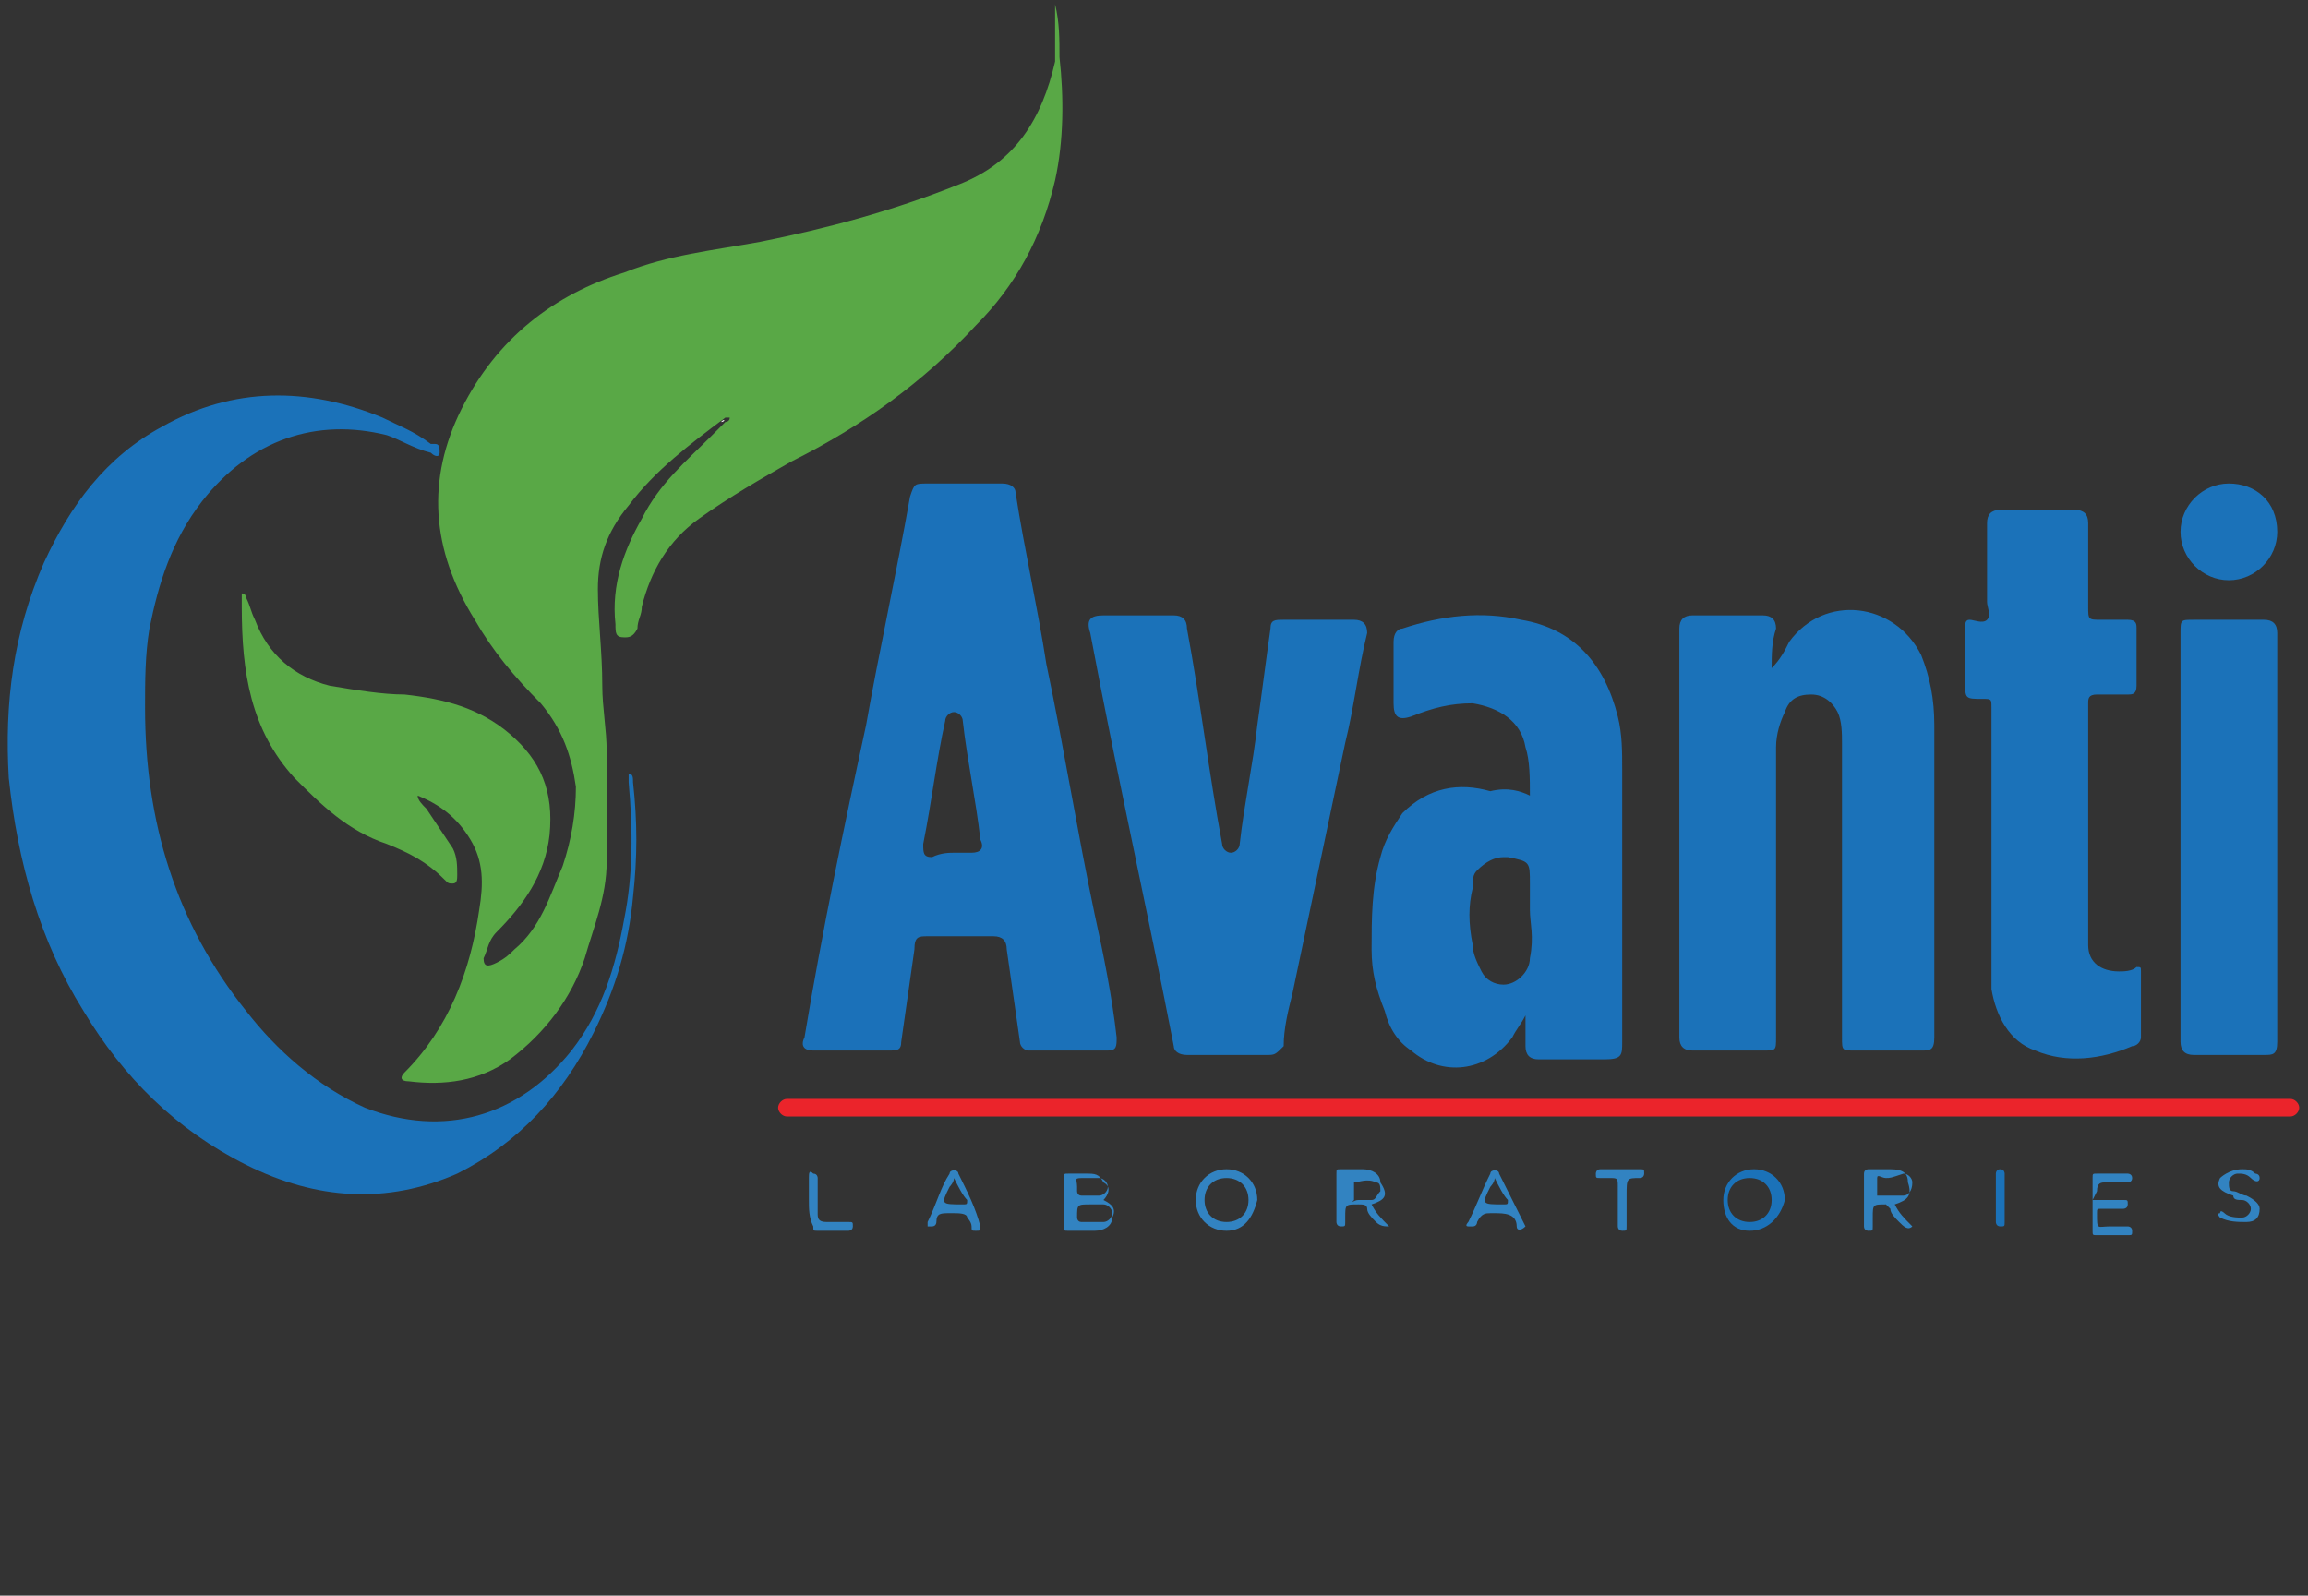 <?xml version="1.0" encoding="utf-8"?>
<!-- Generator: Adobe Illustrator 28.0.0, SVG Export Plug-In . SVG Version: 6.00 Build 0)  -->
<svg version="1.1" id="Capa_1" xmlns="http://www.w3.org/2000/svg" xmlns:xlink="http://www.w3.org/1999/xlink" x="0px" y="0px"
	 viewBox="0 0 52.5 36.3" style="enable-background:new 0 0 52.5 36.3;" xml:space="preserve">
<rect x="0" y="0" width="52.5" height="36.3" fill="#333333" stroke="none"/>
<style type="text/css">
	.st0{fill:#59A846;}
	.st1{fill:#1B72B9;}
	.st2{fill:#1B71B9;}
	.st3{fill:#EB242B;}
	.st4{fill:#3283C1;}
	.st5{fill:#FEFEFE;}
</style>
<g>
	<path class="st0" d="M9.5,18.1c0,0.1,0.1,0.2,0.2,0.3c0.2,0.3,0.4,0.6,0.6,0.9c0.1,0.2,0.1,0.4,0.1,0.6c0,0.1,0,0.2-0.1,0.2
		s-0.1,0-0.2-0.1c-0.4-0.4-0.8-0.6-1.3-0.8c-0.9-0.3-1.5-0.9-2.1-1.5c-1-1.1-1.2-2.4-1.2-3.9c0-0.1,0-0.2,0-0.3
		c0.1,0,0.1,0.1,0.1,0.1c0.1,0.2,0.1,0.3,0.2,0.5c0.3,0.8,0.9,1.3,1.7,1.5c0.6,0.1,1.2,0.2,1.7,0.2c0.9,0.1,1.7,0.3,2.4,0.9
		c0.7,0.6,1,1.3,0.9,2.3c-0.1,0.9-0.6,1.6-1.2,2.2c-0.2,0.2-0.2,0.4-0.3,0.6c0,0.2,0.1,0.2,0.3,0.1s0.3-0.2,0.4-0.3
		c0.6-0.5,0.8-1.2,1.1-1.9c0.2-0.6,0.3-1.2,0.3-1.8c-0.1-0.7-0.3-1.3-0.8-1.9c-0.6-0.6-1.1-1.2-1.5-1.9c-1-1.6-1.1-3.2-0.3-4.8
		s2.1-2.6,3.7-3.1c1-0.4,2-0.5,3.1-0.7c1.5-0.3,3-0.7,4.5-1.3c1.3-0.5,1.9-1.5,2.2-2.8c0-0.5,0-0.9,0-1.3c0.1,0.4,0.1,0.8,0.1,1.2
		c0.1,0.9,0.1,1.9-0.1,2.8c-0.3,1.3-0.9,2.4-1.8,3.3C21,8.7,19.6,9.7,18,10.5c-0.7,0.4-1.4,0.8-2.1,1.3c-0.7,0.5-1.1,1.2-1.3,2
		c0,0.2-0.1,0.3-0.1,0.5c-0.1,0.2-0.2,0.2-0.3,0.2c-0.2,0-0.2-0.1-0.2-0.3c-0.1-0.9,0.2-1.7,0.6-2.4c0.4-0.8,1-1.3,1.6-1.9
		c0.1-0.1,0.2-0.2,0.3-0.3c0,0,0.1,0,0.1-0.1h-0.1c-0.8,0.6-1.6,1.2-2.2,2c-0.5,0.6-0.7,1.2-0.7,1.9s0.1,1.4,0.1,2.2
		c0,0.5,0.1,1,0.1,1.5c0,0.8,0,1.7,0,2.5s-0.3,1.5-0.5,2.2c-0.3,0.9-0.9,1.7-1.7,2.3c-0.7,0.5-1.5,0.6-2.3,0.5
		c-0.2,0-0.2-0.1-0.1-0.2c1-1,1.5-2.3,1.7-3.7c0.1-0.6,0.1-1.1-0.2-1.6C10.4,18.6,10,18.3,9.5,18.1L9.5,18.1L9.5,18.1L9.5,18.1z"/>
	<path class="st1" d="M3.3,16.1C3.3,18.7,4,21,5.6,23c0.7,0.9,1.6,1.7,2.7,2.2c1.8,0.7,3.5,0.2,4.7-1.3c0.7-0.9,1-1.9,1.2-3
		c0.2-1,0.2-2,0.1-3.1c0-0.1,0-0.1,0-0.2c0.1,0,0.1,0.1,0.1,0.2c0.1,0.9,0.1,1.7,0,2.6c-0.1,1.1-0.4,2.1-0.9,3.1
		c-0.7,1.4-1.7,2.5-3.1,3.2c-1.6,0.7-3.2,0.6-4.8-0.2c-1.6-0.8-2.8-2-3.7-3.5c-1-1.6-1.5-3.4-1.7-5.3C0.1,16,0.3,14.4,1,12.8
		c0.6-1.3,1.4-2.4,2.7-3.1c1.6-0.9,3.3-0.9,5-0.2c0.4,0.2,0.7,0.3,1.1,0.6c0,0,0,0,0.1,0s0.1,0.1,0.1,0.2c0,0.1-0.1,0.1-0.2,0
		c-0.4-0.1-0.7-0.3-1-0.4C7.2,9.5,5.7,10,4.6,11.4c-0.7,0.9-1,1.9-1.2,2.9C3.3,14.9,3.3,15.5,3.3,16.1z"/>
	<path class="st2" d="M21.8,11c0.3,0,0.6,0,1,0c0.2,0,0.3,0.1,0.3,0.2c0.2,1.3,0.5,2.6,0.7,3.9c0.4,1.9,0.7,3.8,1.1,5.7
		c0.2,0.9,0.4,1.9,0.5,2.8c0,0.2,0,0.3-0.2,0.3c-0.6,0-1.2,0-1.8,0c-0.1,0-0.2-0.1-0.2-0.2c-0.1-0.7-0.2-1.4-0.3-2.1
		c0-0.2-0.1-0.3-0.3-0.3c-0.5,0-1,0-1.5,0c-0.2,0-0.3,0-0.3,0.3c-0.1,0.7-0.2,1.4-0.3,2.1c0,0.2-0.1,0.2-0.3,0.2c-0.6,0-1.1,0-1.7,0
		c-0.2,0-0.3-0.1-0.2-0.3c0.4-2.4,0.9-4.8,1.4-7.1c0.3-1.7,0.7-3.5,1-5.2c0.1-0.3,0.1-0.3,0.4-0.3C21.2,11,21.5,11,21.8,11z
		 M21.7,19.4c0.1,0,0.3,0,0.4,0c0.2,0,0.3-0.1,0.2-0.3c-0.1-0.9-0.3-1.8-0.4-2.7c0-0.1-0.1-0.2-0.2-0.2s-0.2,0.1-0.2,0.2
		c-0.2,0.9-0.3,1.8-0.5,2.8c0,0.2,0,0.3,0.2,0.3C21.4,19.4,21.6,19.4,21.7,19.4z"/>
	<path class="st1" d="M40.3,15.2c0.2-0.2,0.3-0.4,0.4-0.6c0.8-1.1,2.4-0.9,3,0.3c0.2,0.5,0.3,1,0.3,1.6c0,2.4,0,4.8,0,7.1
		c0,0.3-0.1,0.3-0.3,0.3c-0.5,0-1,0-1.5,0c-0.3,0-0.3,0-0.3-0.3c0-2.2,0-4.5,0-6.7c0-0.2,0-0.5-0.1-0.7s-0.3-0.4-0.6-0.4
		s-0.5,0.1-0.6,0.4c-0.1,0.2-0.2,0.5-0.2,0.8c0,2.2,0,4.4,0,6.6c0,0.3,0,0.3-0.3,0.3c-0.5,0-1,0-1.6,0c-0.2,0-0.3-0.1-0.3-0.3
		c0-3.1,0-6.2,0-9.3c0-0.2,0.1-0.3,0.3-0.3c0.5,0,1.1,0,1.6,0c0.2,0,0.3,0.1,0.3,0.3C40.3,14.6,40.3,14.9,40.3,15.2z"/>
	<path class="st2" d="M34.8,18.1c0-0.4,0-0.8-0.1-1.1c-0.1-0.6-0.6-0.9-1.2-1c-0.5,0-0.9,0.1-1.4,0.3c-0.3,0.1-0.4,0-0.4-0.3
		c0-0.5,0-0.9,0-1.4c0-0.2,0.1-0.3,0.2-0.3c0.9-0.3,1.8-0.4,2.7-0.2c1.2,0.2,1.9,1,2.2,2.2c0.1,0.4,0.1,0.8,0.1,1.2
		c0,2.1,0,4.1,0,6.2c0,0.3,0,0.4-0.4,0.4c-0.5,0-1,0-1.5,0c-0.2,0-0.3-0.1-0.3-0.3c0-0.2,0-0.4,0-0.7c-0.1,0.2-0.2,0.3-0.3,0.5
		c-0.6,0.8-1.6,0.9-2.3,0.3c-0.3-0.2-0.5-0.5-0.6-0.9c-0.2-0.5-0.3-0.9-0.3-1.4c0-0.7,0-1.4,0.2-2.1c0.1-0.4,0.3-0.7,0.5-1
		c0.6-0.6,1.3-0.7,2-0.5C34.3,17.9,34.6,18,34.8,18.1z M34.8,20.7c0-0.2,0-0.4,0-0.6c0-0.5,0-0.5-0.5-0.6h-0.1
		c-0.2,0-0.4,0.1-0.6,0.3c-0.1,0.1-0.1,0.2-0.1,0.4c-0.1,0.4-0.1,0.8,0,1.3c0,0.2,0.1,0.4,0.2,0.6c0.1,0.2,0.3,0.3,0.5,0.3
		c0.3,0,0.6-0.3,0.6-0.6C34.9,21.3,34.8,21,34.8,20.7z"/>
	<path class="st1" d="M27.9,24c-0.3,0-0.6,0-0.9,0c-0.2,0-0.3-0.1-0.3-0.2c-0.6-3.1-1.3-6.2-1.9-9.4c-0.1-0.3,0-0.4,0.3-0.4
		c0.5,0,1,0,1.6,0c0.2,0,0.3,0.1,0.3,0.3c0.3,1.6,0.5,3.3,0.8,4.9c0,0.1,0.1,0.2,0.2,0.2s0.2-0.1,0.2-0.2c0.1-0.9,0.3-1.8,0.4-2.7
		c0.1-0.7,0.2-1.5,0.3-2.2c0-0.2,0.1-0.2,0.3-0.2c0.5,0,1.1,0,1.6,0c0.2,0,0.3,0.1,0.3,0.3c-0.2,0.8-0.3,1.7-0.5,2.5
		c-0.4,1.9-0.8,3.8-1.2,5.7c-0.1,0.4-0.2,0.8-0.2,1.2C29,24,29,24,28.8,24C28.5,24,28.2,24,27.9,24z"/>
	<path class="st1" d="M45.3,19.3c0-1.1,0-2.1,0-3.2c0-0.2,0-0.2-0.2-0.2c-0.4,0-0.4,0-0.4-0.4s0-0.8,0-1.2c0-0.1,0-0.2,0.1-0.2
		s0.3,0.1,0.4,0c0.1-0.1,0-0.3,0-0.4c0-0.6,0-1.2,0-1.8c0-0.2,0.1-0.3,0.3-0.3c0.6,0,1.1,0,1.7,0c0.2,0,0.3,0.1,0.3,0.3
		c0,0.6,0,1.3,0,1.9c0,0.3,0,0.3,0.3,0.3c0.2,0,0.4,0,0.6,0c0.2,0,0.2,0.1,0.2,0.2c0,0.4,0,0.9,0,1.3c0,0.2-0.1,0.2-0.2,0.2
		c-0.2,0-0.5,0-0.7,0s-0.2,0.1-0.2,0.2c0,1.8,0,3.6,0,5.5c0,0.4,0.3,0.6,0.7,0.6c0.1,0,0.3,0,0.4-0.1c0.1,0,0.1,0,0.1,0.1
		c0,0.5,0,1,0,1.5c0,0.1-0.1,0.2-0.2,0.2c-0.7,0.3-1.5,0.4-2.2,0.1c-0.6-0.2-0.9-0.8-1-1.4C45.3,21.4,45.3,20.4,45.3,19.3L45.3,19.3
		z"/>
	<path class="st1" d="M49.6,19c0-1.5,0-3.1,0-4.6c0-0.3,0-0.3,0.3-0.3c0.5,0,1.1,0,1.6,0c0.2,0,0.3,0.1,0.3,0.3c0,3.1,0,6.2,0,9.3
		c0,0.3-0.1,0.3-0.3,0.3c-0.5,0-1.1,0-1.6,0c-0.2,0-0.3-0.1-0.3-0.3C49.6,22.1,49.6,20.6,49.6,19z"/>
	<path class="st3" d="M35,25c5.6,0,11.3,0,16.9,0c0.1,0,0.1,0,0.2,0c0.1,0,0.2,0.1,0.2,0.2s-0.1,0.2-0.2,0.2H52
		c-11.3,0-22.6,0-33.9,0c-0.1,0-0.1,0-0.2,0s-0.2-0.1-0.2-0.2s0.1-0.2,0.2-0.2s0.1,0,0.2,0C23.7,25,29.3,25,35,25z"/>
	<path class="st1" d="M51.8,12.1c0,0.6-0.5,1.1-1.1,1.1s-1.1-0.5-1.1-1.1s0.5-1.1,1.1-1.1S51.8,11.4,51.8,12.1z"/>
	<path class="st4" d="M25.1,27.3c0.2,0.1,0.3,0.2,0.2,0.4c0,0.2-0.2,0.3-0.4,0.3c-0.2,0-0.4,0-0.6,0c-0.1,0-0.1,0-0.1-0.1
		c0-0.4,0-0.7,0-1.1c0-0.1,0-0.1,0.1-0.1s0.3,0,0.4,0c0.2,0,0.3,0,0.4,0.2C25.3,27,25.2,27.2,25.1,27.3z M24.8,27.4
		c-0.3,0-0.3,0-0.3,0.3l0,0c0,0,0,0.1,0.1,0.1c0.2,0,0.3,0,0.5,0c0.1,0,0.2-0.1,0.2-0.2s-0.1-0.2-0.2-0.2
		C24.9,27.4,24.8,27.4,24.8,27.4z M24.7,26.8c-0.3,0-0.2,0-0.2,0.2v0.1c0,0,0,0.1,0.1,0.1s0.3,0,0.4,0s0.2-0.1,0.2-0.2
		s-0.1-0.2-0.2-0.2C24.8,26.8,24.8,26.8,24.7,26.8z"/>
	<path class="st4" d="M31.2,27.4c0.1,0.2,0.2,0.3,0.4,0.5c-0.1,0-0.2,0-0.3-0.1c-0.1-0.1-0.2-0.2-0.2-0.3c0-0.1-0.1-0.1-0.2-0.1
		c-0.3,0-0.3,0-0.3,0.3v0.1c0,0.1,0,0.1-0.1,0.1s-0.1-0.1-0.1-0.1c0-0.4,0-0.7,0-1.1c0-0.1,0-0.1,0.1-0.1c0.2,0,0.3,0,0.5,0
		s0.4,0.1,0.4,0.3C31.6,27.2,31.5,27.3,31.2,27.4z M30.9,27.3c0.1,0,0.2,0,0.3,0c0.1,0,0.1-0.1,0.2-0.2c0-0.1,0-0.2-0.1-0.2
		c-0.2-0.1-0.4,0-0.5,0l0,0c0,0.1,0,0.3,0,0.4C30.7,27.4,30.8,27.3,30.9,27.3z"/>
	<path class="st4" d="M43.1,27.4c0.1,0.2,0.2,0.3,0.4,0.5c-0.1,0.1-0.2,0-0.3-0.1S43,27.6,43,27.5l-0.1-0.1c-0.3,0-0.3,0-0.3,0.3
		c0,0.1,0,0.1,0,0.2s0,0.1-0.1,0.1c0,0-0.1,0-0.1-0.1c0-0.4,0-0.8,0-1.2c0-0.1,0.1-0.1,0.1-0.1c0.2,0,0.3,0,0.5,0
		c0.3,0,0.4,0.1,0.4,0.3C43.5,27.2,43.4,27.3,43.1,27.4z M42.9,26.8c-0.1,0-0.2-0.1-0.2,0s0,0.3,0,0.4c0,0,0,0,0.1,0
		c0.2,0,0.3,0,0.5,0c0.1,0,0.2-0.1,0.2-0.3c0-0.1-0.1-0.2-0.2-0.2C43,26.8,43,26.8,42.9,26.8z"/>
	<path class="st4" d="M47.6,27.3c0-0.2,0-0.4,0-0.5s0-0.1,0.1-0.1c0.2,0,0.5,0,0.7,0c0,0,0.1,0,0.1,0.1s-0.1,0.1-0.1,0.1
		c-0.2,0-0.3,0-0.5,0c-0.1,0-0.2,0-0.2,0.2L47.6,27.3c0.1,0,0.1,0,0.2,0c0.2,0,0.3,0,0.5,0c0.1,0,0.1,0,0.1,0.1s-0.1,0.1-0.1,0.1
		c-0.2,0-0.3,0-0.5,0c-0.1,0-0.1,0-0.1,0.1c0,0.4,0,0.3,0.3,0.3c0.1,0,0.3,0,0.4,0c0,0,0.1,0,0.1,0.1s0,0.1-0.1,0.1
		c-0.2,0-0.5,0-0.7,0c-0.1,0-0.1,0-0.1-0.1C47.6,27.7,47.6,27.5,47.6,27.3z"/>
	<path class="st4" d="M27.9,28c-0.4,0-0.7-0.3-0.7-0.7c0-0.4,0.3-0.7,0.7-0.7c0.4,0,0.7,0.3,0.7,0.7C28.5,27.7,28.3,28,27.9,28z
		 M27.4,27.3c0,0.3,0.2,0.5,0.5,0.5s0.5-0.2,0.5-0.5s-0.2-0.5-0.5-0.5S27.4,27,27.4,27.3z"/>
	<path class="st1" d="M39.8,28c-0.4,0-0.6-0.3-0.6-0.7c0-0.4,0.3-0.7,0.7-0.7s0.7,0.3,0.7,0.7C40.5,27.7,40.2,28,39.8,28z
		 M40.3,27.3c0-0.3-0.2-0.5-0.5-0.5s-0.5,0.2-0.5,0.5s0.2,0.5,0.5,0.5S40.3,27.6,40.3,27.3z"/>
	<path class="st4" d="M21.7,27.6h-0.1c-0.2,0-0.3,0-0.3,0.2c0,0,0,0.1-0.1,0.1h-0.1v-0.1c0.2-0.4,0.3-0.8,0.5-1.1
		c0-0.1,0.2-0.1,0.2,0c0.2,0.4,0.4,0.8,0.5,1.2c0,0.1,0,0.1-0.1,0.1s-0.1,0-0.1-0.1S22,27.7,22,27.7C22,27.6,21.8,27.6,21.7,27.6
		L21.7,27.6z M21.7,26.8c0,0.1-0.1,0.2-0.1,0.2c-0.2,0.4-0.2,0.4,0.3,0.4c0.1,0,0.1,0,0.1-0.1C21.9,27.2,21.8,27,21.7,26.8z"/>
	<path class="st4" d="M34.7,27.9C34.7,27.9,34.7,28,34.7,27.9c-0.1,0.1-0.2,0.1-0.2,0c0-0.3-0.3-0.3-0.5-0.3h-0.1
		c-0.1,0-0.2,0-0.3,0.2c0,0,0,0.1-0.1,0.1h-0.1c-0.1,0,0-0.1,0-0.1c0.2-0.4,0.3-0.7,0.5-1.1c0-0.1,0.2-0.1,0.2,0
		C34.3,27.1,34.5,27.5,34.7,27.9L34.7,27.9z M34,26.8c0,0.1-0.1,0.2-0.1,0.2c-0.2,0.4-0.2,0.4,0.3,0.4c0.1,0,0.1,0,0.1-0.1
		C34.2,27.2,34.1,27,34,26.8z"/>
	<path class="st4" d="M51,26.6c0.1,0,0.2,0,0.3,0.1c0,0,0.1,0,0.1,0.1s-0.1,0.1-0.2,0c-0.1-0.1-0.2-0.1-0.3-0.1s-0.2,0.1-0.2,0.2
		s0,0.2,0.1,0.2s0.2,0.1,0.3,0.1c0.2,0.1,0.3,0.2,0.3,0.3c0,0.2-0.1,0.3-0.3,0.3s-0.4,0-0.6-0.1c0,0-0.1-0.1,0-0.1
		c0-0.1,0.1,0,0.1,0c0.1,0.1,0.3,0.1,0.4,0.1c0.1,0,0.2-0.1,0.2-0.2s-0.1-0.2-0.2-0.2c-0.1,0-0.2,0-0.2-0.1
		c-0.3-0.1-0.4-0.2-0.3-0.4C50.5,26.8,50.7,26.6,51,26.6z"/>
	<path class="st4" d="M36.8,27.4c0-0.1,0-0.2,0-0.4c0-0.2,0-0.2-0.2-0.2c-0.1,0-0.1,0-0.2,0c-0.1,0-0.1,0-0.1-0.1c0,0,0-0.1,0.1-0.1
		c0.3,0,0.6,0,0.9,0c0.1,0,0.1,0,0.1,0.1c0,0,0,0.1-0.1,0.1l0,0c-0.3,0-0.3,0-0.3,0.4c0,0.2,0,0.5,0,0.7c0,0.1,0,0.1-0.1,0.1
		s-0.1-0.1-0.1-0.1C36.8,27.7,36.8,27.5,36.8,27.4z"/>
	<path class="st4" d="M18.4,27.3c0-0.2,0-0.3,0-0.5c0-0.1,0-0.2,0.1-0.1c0.1,0,0.1,0.1,0.1,0.1c0,0.3,0,0.6,0,0.8
		c0,0.1,0,0.2,0.2,0.2c0.1,0,0.3,0,0.5,0c0.1,0,0.1,0,0.1,0.1S19.3,28,19.3,28c-0.2,0-0.4,0-0.7,0c-0.1,0-0.1,0-0.1-0.1
		C18.4,27.7,18.4,27.5,18.4,27.3z"/>
	<path class="st1" d="M45.6,27.3c0,0.2,0,0.4,0,0.5s0,0.1-0.1,0.1s-0.1-0.1-0.1-0.1c0-0.4,0-0.7,0-1.1c0,0,0-0.1,0.1-0.1
		s0.1,0.1,0.1,0.1C45.6,26.9,45.6,27.1,45.6,27.3z"/>
	<path class="st5" d="M16.4,9.6C16.5,9.5,16.5,9.5,16.4,9.6C16.5,9.5,16.5,9.6,16.4,9.6C16.5,9.6,16.4,9.6,16.4,9.6z"/>
	<path class="st5" d="M9.5,18.1L9.5,18.1L9.5,18.1L9.5,18.1L9.5,18.1z"/>
</g>
</svg>
